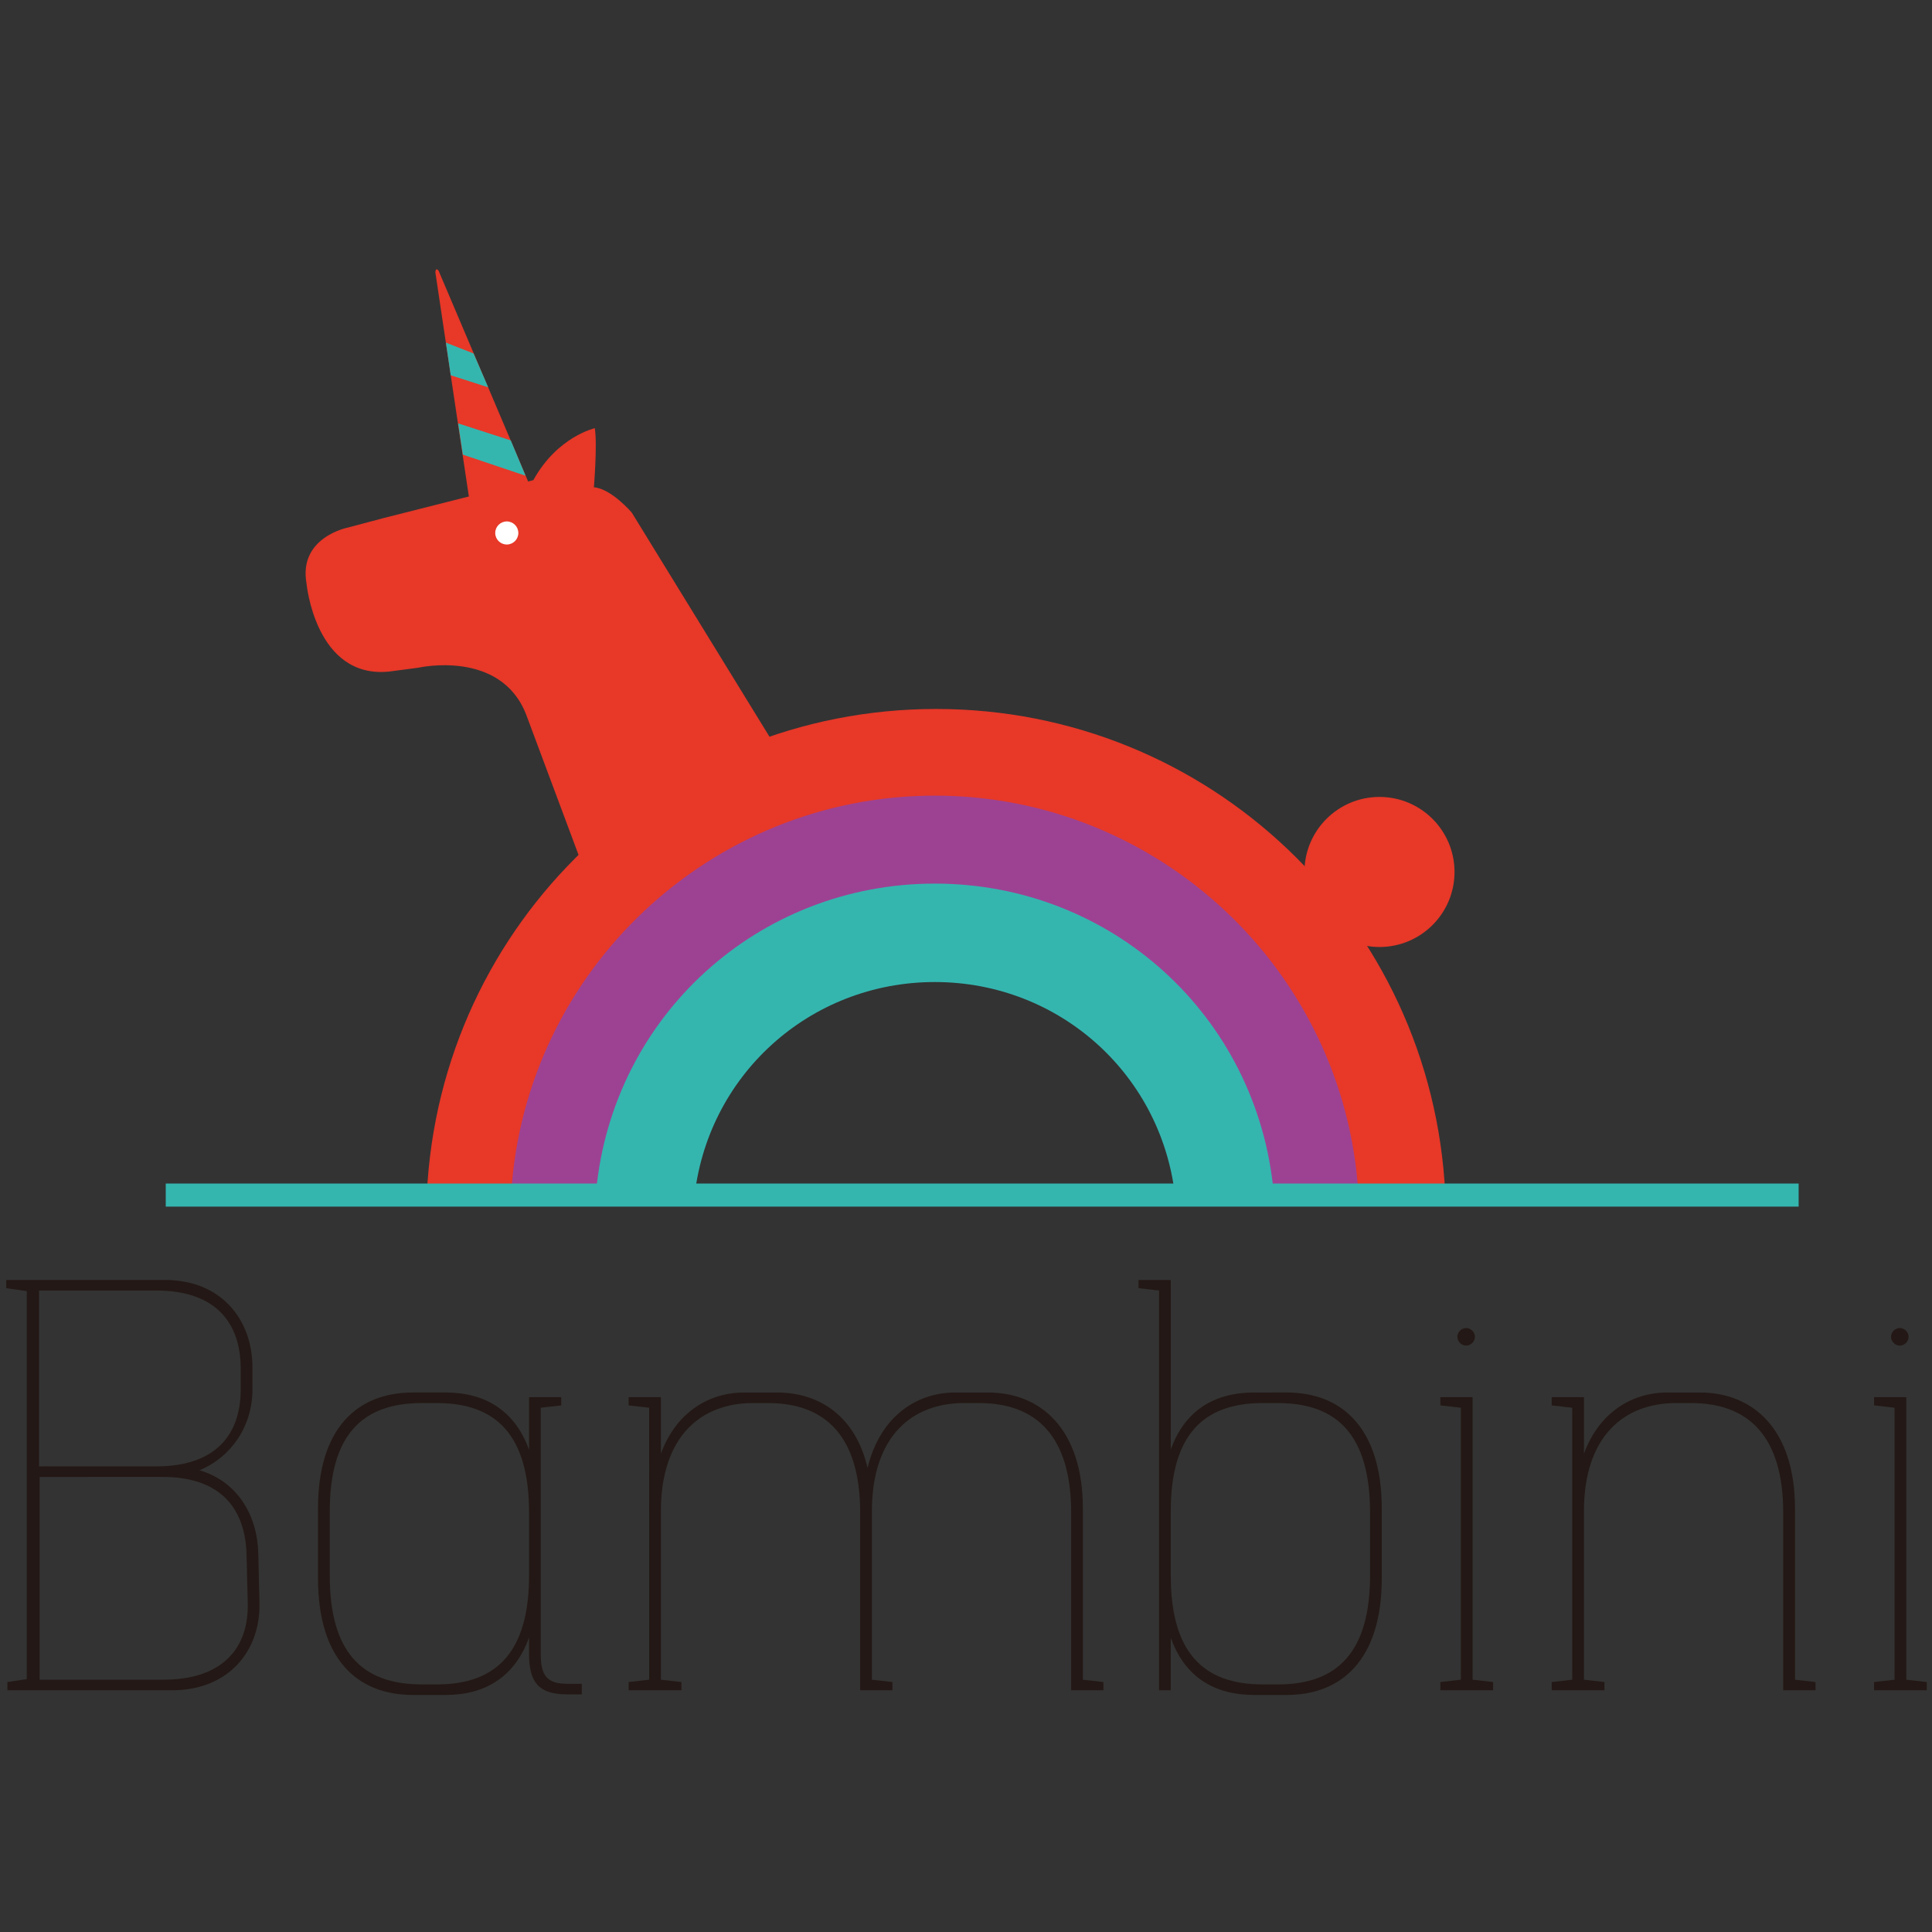 <?xml version="1.0" encoding="utf-8"?>
<!-- Generator: Adobe Illustrator 16.0.5, SVG Export Plug-In . SVG Version: 6.00 Build 0)  -->
<!DOCTYPE svg PUBLIC "-//W3C//DTD SVG 1.1//EN" "http://www.w3.org/Graphics/SVG/1.1/DTD/svg11.dtd">
<svg version="1.1" id="レイヤー_1" xmlns="http://www.w3.org/2000/svg" xmlns:xlink="http://www.w3.org/1999/xlink" x="0px"
	 y="0px" width="100px" height="100px" viewBox="0 0 100 100" style="enable-background:new 0 0 100 100;" xml:space="preserve">
<rect x="0" y="0" width="100" height="100" fill="#333333" stroke="none"/>
<style type="text/css">
<![CDATA[
	.st0{fill:#E73828;}
	.st1{fill:#231815;}
	.st2{fill:#FFFFFF;}
	.st3{fill:#9D4293;}
	.st4{fill:#34B6AF;}
]]>
</style>
<g>
	<g>
		<path class="st0" d="M19.874,26.81l-1.865,0.496c0,0-2.57,0.495-2.144,2.893c0,0,0.457,4.945,4.268,4.562l1.52-0.2
			c0,0,4.271-0.975,5.585,2.436l3.157,8.457l10.323-5.875l-8.02-13.051c0,0-1.06-1.237-1.958-1.306c0,0,0.184-2.199,0.047-3.059
			c0,0-1.936,0.432-3.181,2.689L19.874,26.81z"/>
		<g>
			<g>
				<g>
					<path class="st0" d="M26.79,62.033l-4.697-0.225c0.671-14.08,12.248-25.112,26.359-25.112c14.1,0,25.677,11.024,26.354,25.097
						l-4.697,0.228C69.553,50.457,60.04,41.398,48.452,41.398C36.855,41.398,27.341,50.463,26.79,62.033L26.79,62.033z"/>
					<path class="st3" d="M31.2,62.053l-4.739-0.296c0.723-11.537,10.354-20.575,21.924-20.575c11.563,0,21.195,9.034,21.923,20.563
						l-4.74,0.299c-0.571-9.033-8.118-16.11-17.183-16.11C39.316,45.934,31.767,53.014,31.2,62.053L31.2,62.053z"/>
					<path class="st4" d="M60.848,62.146c-0.612-6.452-5.97-11.316-12.463-11.316c-6.485,0-11.843,4.859-12.461,11.307l-5.069-0.486
						c0.869-9.071,8.405-15.916,17.53-15.916c9.136,0,16.671,6.85,17.534,15.928L60.848,62.146L60.848,62.146z"/>
				</g>
			</g>
			<g>
				<g>
					<path class="st0" d="M22.534,14.096l1.898,12.701l3.311-0.918l-5.039-11.861C22.705,14.018,22.549,13.799,22.534,14.096z"/>
					<polygon class="st4" points="23.957,23.532 27.203,24.625 26.437,22.795 23.712,21.914 					"/>
					<polygon class="st4" points="23.33,19.424 25.269,20.047 24.512,18.296 23.08,17.734 					"/>
				</g>
			</g>
			<path class="st2" d="M26.829,27.587c0,0.329-0.268,0.597-0.597,0.597l0,0c-0.332,0-0.599-0.268-0.599-0.597l0,0
				c0-0.33,0.267-0.598,0.599-0.598l0,0C26.562,26.989,26.829,27.257,26.829,27.587L26.829,27.587z"/>
		</g>
		<circle class="st0" cx="71.402" cy="45.133" r="3.884"/>
		<rect x="8.579" y="61.26" class="st4" width="84.518" height="1.194"/>
	</g>
	<g>
		<path class="st1" d="M13.429,82.967c0.061,2.488-1.608,4.521-4.521,4.521H0.384v-0.426l1.001-0.151V66.827l-1.062-0.152v-0.423
			h8.222c2.913,0,4.521,2.062,4.521,4.52v1.152c0,1.877-1.088,3.494-2.742,4.176c1.96,0.576,2.997,2.316,3.046,4.319L13.429,82.967z
			 M2.02,66.797v9.103h6.07c3.124,0,4.369-1.699,4.369-3.976v-1.092c0-2.307-1.245-4.035-4.369-4.035H2.02z M8.454,86.941
			c3.125,0,4.43-1.698,4.369-3.975l-0.061-2.487c-0.061-2.306-1.243-4.035-4.369-4.035H2.052v10.497H8.454z"/>
		<path class="st1" d="M30.114,87.154V87.7h-0.759c-1.486,0-1.971-0.638-1.971-2.093V84.75c-0.724,2.034-2.265,2.98-4.309,2.98h-1.7
			c-2.912,0-4.915-1.881-4.915-6.037v-3.609c0-4.127,2.002-6.008,4.915-6.008h1.7c2.044,0,3.584,0.946,4.309,2.969v-2.727h1.667
			v0.425l-1.062,0.121v12.743c0,1.062,0.273,1.547,1.365,1.547H30.114z M22.621,87.185c3.094,0,4.764-1.699,4.764-5.643v-3.247
			c0-3.975-1.669-5.673-4.764-5.673h-0.79c-3.125,0-4.763,1.698-4.763,5.612v3.308c0,3.943,1.639,5.643,4.763,5.643H22.621z"/>
		<path class="st1" d="M57.113,87.062v0.426h-1.669v-9.193c0-3.975-1.819-5.673-4.762-5.673h-0.789c-2.67,0-4.764,1.698-4.764,5.612
			v8.707l1.062,0.121v0.426h-1.668v-9.193c0-3.975-1.82-5.673-4.764-5.673h-0.789c-2.67,0-4.763,1.698-4.763,5.612v8.707
			l1.062,0.121v0.426h-2.73v-0.426l1.062-0.121V72.864l-1.062-0.121v-0.425h1.668v2.926c0.791-2.16,2.509-3.168,4.308-3.168h1.699
			c2.215,0,4.07,1.237,4.691,3.905c0.645-2.668,2.538-3.905,4.531-3.905h1.699c2.731,0,4.914,1.881,4.914,6.008v8.857L57.113,87.062
			z"/>
		<path class="st1" d="M66.606,72.076c2.882,0,4.914,1.881,4.914,6.008v3.609c0,4.156-2.032,6.037-4.914,6.037h-1.699
			c-2.062,0-3.591-0.941-4.309-2.965v2.723h-0.606V66.797l-1.062-0.122v-0.423h1.669v8.777c0.718-2.012,2.247-2.953,4.309-2.953
			H66.606z M70.914,78.295c0-3.975-1.669-5.673-4.764-5.673h-0.789c-3.124,0-4.763,1.698-4.763,5.612v3.308
			c0,3.943,1.639,5.643,4.763,5.643h0.789c3.095,0,4.764-1.699,4.764-5.643V78.295z"/>
		<path class="st1" d="M77.282,87.062v0.426h-2.729v-0.426l1.062-0.121V72.864l-1.062-0.121v-0.425h1.668v14.623L77.282,87.062z
			 M75.432,69.193c0-0.243,0.214-0.454,0.455-0.454c0.242,0,0.455,0.211,0.455,0.454s-0.213,0.455-0.455,0.455
			C75.646,69.648,75.432,69.437,75.432,69.193z"/>
		<path class="st1" d="M93.969,87.062v0.426h-1.67v-9.193c0-3.975-1.819-5.673-4.762-5.673h-0.789c-2.67,0-4.764,1.698-4.764,5.612
			v8.707l1.062,0.121v0.426h-2.73v-0.426l1.062-0.121V72.864l-1.062-0.121v-0.425h1.669v2.926c0.792-2.16,2.509-3.168,4.309-3.168
			h1.697c2.732,0,4.917,1.881,4.917,6.008v8.857L93.969,87.062z"/>
		<path class="st1" d="M99.73,87.062v0.426H97v-0.426l1.062-0.121V72.864L97,72.743v-0.425h1.669v14.623L99.73,87.062z
			 M97.88,69.193c0-0.243,0.212-0.454,0.455-0.454c0.242,0,0.454,0.211,0.454,0.454s-0.212,0.455-0.454,0.455
			C98.092,69.648,97.88,69.437,97.88,69.193z"/>
	</g>
</g>
</svg>
